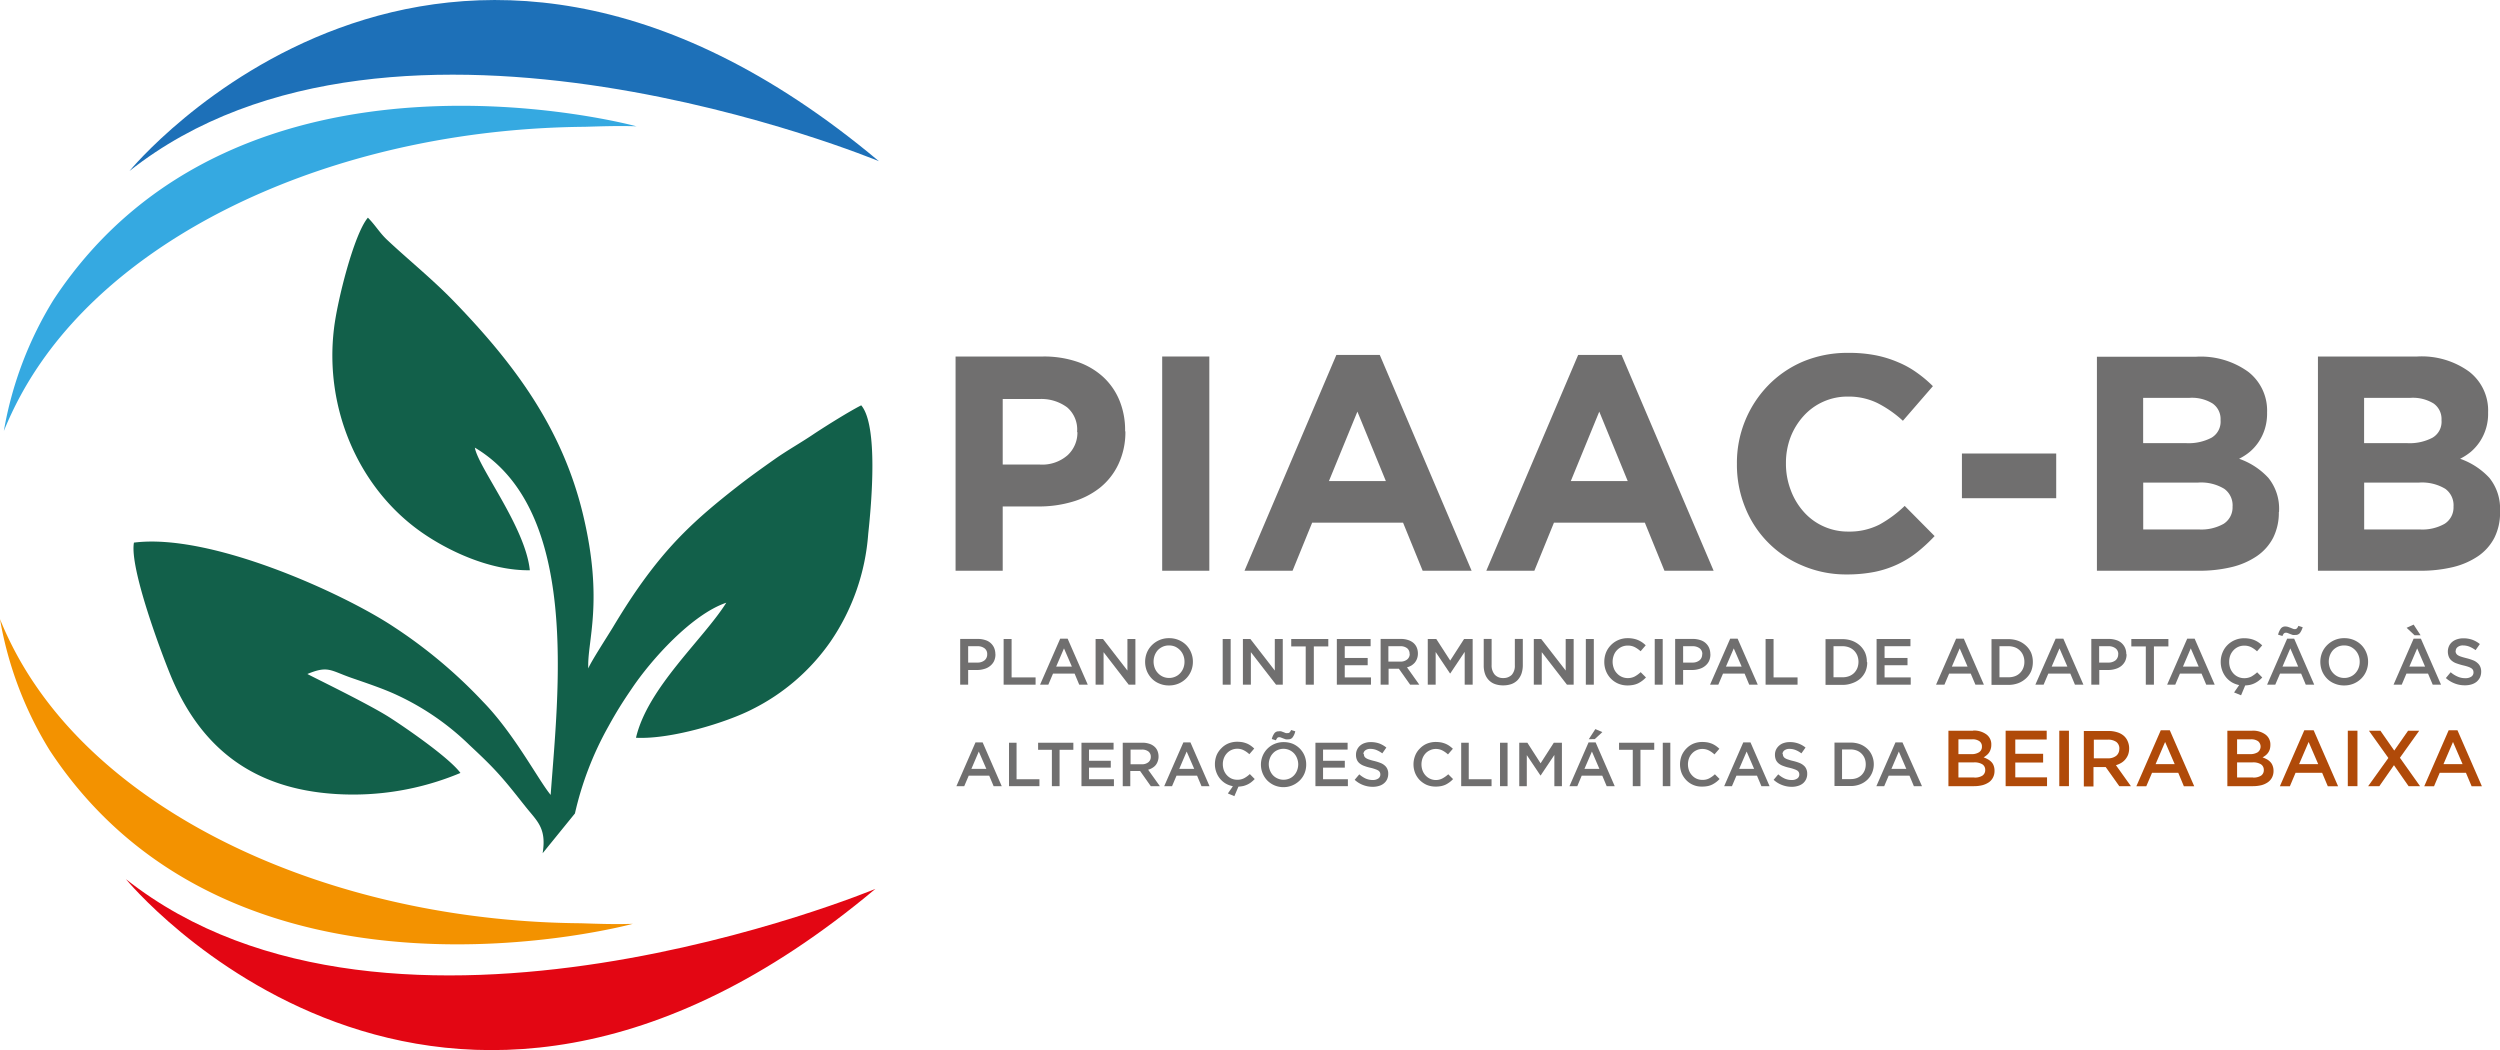<svg xmlns="http://www.w3.org/2000/svg" viewBox="0 0 357.43 150.14"><defs><style>.cls-1{fill:#12604a;}.cls-2{fill:#706f6f;}.cls-3{fill:#b04a09;}.cls-4{fill:#e30613;}.cls-5{fill:#f39200;}.cls-6{fill:#1d70b8;}.cls-7{fill:#35a9e1;}</style></defs><g id="Camada_2" data-name="Camada 2"><g id="Camada_1-2" data-name="Camada 1"><path class="cls-1" d="M75.75,81.53c-.62-6.14-7.37-14.69-7.86-17.53C83,73,79.78,99.09,78.73,113.65c-1.73-2.08-5.21-8.75-9.67-13.32A70.23,70.23,0,0,0,56.23,89.58c-7.1-4.7-26.07-13.41-37.08-12-.66,3.64,4,16,5.32,19.17,4.36,10.41,11.92,16,23.36,16.76a39.65,39.65,0,0,0,18-3c-1.58-2.14-7.56-6.28-10.07-7.9-3.11-2-11.61-6.09-11.81-6.25,3-1.24,3.27-.49,6.37.58,2.1.73,4.54,1.54,6.45,2.44a37.39,37.39,0,0,1,10.34,7.13c1.48,1.39,2.84,2.65,4.31,4.29s2.73,3.31,4,4.88c1.51,1.84,2.72,2.9,2.16,6.31l4.62-5.69A46.3,46.3,0,0,1,87,103.83c1.1-2,2-3.44,3.28-5.31,2.85-4.26,8.65-10.68,13.56-12.35-3.23,5.17-11.25,12.14-12.91,19.31,5,.25,12.92-2.17,16.65-4.09a29.85,29.85,0,0,0,11.16-9.66,31.25,31.25,0,0,0,5.39-15.39c.48-4.41,1.45-15.51-1-18.39-1.75.89-4.91,2.87-6.63,4-2,1.36-3.88,2.39-5.74,3.7s-3.68,2.61-5.45,4c-5.91,4.62-9.66,8.14-14,14.31-1.26,1.8-2.46,3.69-3.69,5.74-.65,1.08-3.27,5.12-3.51,5.88-.2-3.88,2.25-9.47-.75-22s-10-21.73-18.4-30.43c-3.1-3.21-6.57-6-9.53-8.78-1.16-1.07-1.67-2.07-2.83-3.25-2,2.36-4.39,11.93-4.85,15.87C46.36,58.47,51.32,69.84,60.27,76.1,64,78.71,70,81.61,75.75,81.53Z"/><path class="cls-2" d="M160.86,61.65v-.09a11.14,11.14,0,0,0-.81-4.31,9.47,9.47,0,0,0-2.32-3.35,10.43,10.43,0,0,0-3.67-2.16,14.77,14.77,0,0,0-4.92-.77H136.62V81.6h6.74V72.41h5.12a16.73,16.73,0,0,0,4.83-.67,11.44,11.44,0,0,0,3.94-2,9.45,9.45,0,0,0,2.65-3.37,10.75,10.75,0,0,0,1-4.68Zm-6.82.13a4.39,4.39,0,0,1-1.4,3.3,5.5,5.5,0,0,1-3.94,1.34h-5.34V57.05h5.21a6.19,6.19,0,0,1,4,1.19A4.16,4.16,0,0,1,154,61.69v.09Z"/><polygon class="cls-2" points="172.9 81.6 172.9 50.97 166.16 50.97 166.16 81.6 172.9 81.6 172.9 81.6"/><path class="cls-2" d="M210.4,81.6,197.27,50.75h-6.21L177.93,81.6h6.87l2.8-6.87h13l2.8,6.87ZM198.15,68.78H190l4.07-9.93,4.07,9.93Z"/><path class="cls-2" d="M245,81.6,231.84,50.75h-6.21L212.5,81.6h6.87l2.8-6.87h13l2.8,6.87ZM232.72,68.78h-8.14l4.07-9.93,4.07,9.93Z"/><path class="cls-2" d="M276.61,76.66l-4.29-4.33A17.21,17.21,0,0,1,268.71,75a9.4,9.4,0,0,1-4.44,1,8.4,8.4,0,0,1-3.61-.77,8.3,8.3,0,0,1-2.8-2.08A9.67,9.67,0,0,1,256,70a10.48,10.48,0,0,1-.66-3.72V66.2a10.33,10.33,0,0,1,.66-3.7,9.66,9.66,0,0,1,1.84-3,8.43,8.43,0,0,1,6.39-2.8,9.37,9.37,0,0,1,4.18.92,16.18,16.18,0,0,1,3.65,2.54l4.29-4.95a17.55,17.55,0,0,0-2.28-1.92,13.29,13.29,0,0,0-2.67-1.49,15.91,15.91,0,0,0-3.21-1,19.77,19.77,0,0,0-3.92-.35,16.45,16.45,0,0,0-6.48,1.24,15.31,15.31,0,0,0-5,3.42,15.9,15.9,0,0,0-4.46,11.18v.09a16.14,16.14,0,0,0,1.18,6.17,15,15,0,0,0,8.27,8.35,15.82,15.82,0,0,0,6.26,1.23,20.38,20.38,0,0,0,4-.37,14.62,14.62,0,0,0,3.31-1.1,14.4,14.4,0,0,0,2.78-1.73,23.46,23.46,0,0,0,2.45-2.27Z"/><polygon class="cls-2" points="293.98 71.23 293.98 64.84 280.5 64.84 280.5 71.23 293.98 71.23 293.98 71.23"/><path class="cls-2" d="M325.84,73.2v-.09a7,7,0,0,0-1.53-4.79,10.29,10.29,0,0,0-4.18-2.73,8.06,8.06,0,0,0,1.54-1,6.86,6.86,0,0,0,1.26-1.42,7.12,7.12,0,0,0,.87-1.82,7.42,7.42,0,0,0,.33-2.32v-.09a7,7,0,0,0-2.68-5.77A11.59,11.59,0,0,0,314,51h-14.2V81.6h14.55a19.55,19.55,0,0,0,4.7-.52,10.94,10.94,0,0,0,3.63-1.58A7.16,7.16,0,0,0,325,76.88a8,8,0,0,0,.81-3.68Zm-8.36-13.08a2.65,2.65,0,0,1-1.31,2.47,7.06,7.06,0,0,1-3.55.77h-6.21V56.88h6.65a5.61,5.61,0,0,1,3.28.81A2.69,2.69,0,0,1,317.48,60v.09Zm1.71,12.25a2.79,2.79,0,0,1-1.27,2.52,6.5,6.5,0,0,1-3.5.81h-8V69h7.79a6.38,6.38,0,0,1,3.8.89,2.9,2.9,0,0,1,1.19,2.43v.09Z"/><path class="cls-2" d="M357.43,73.2v-.09a7,7,0,0,0-1.52-4.79,10.42,10.42,0,0,0-4.18-2.73,8.38,8.38,0,0,0,1.54-1,7.16,7.16,0,0,0,1.26-1.42,7.19,7.19,0,0,0,1.2-4.14v-.09A7,7,0,0,0,353,53.12a11.56,11.56,0,0,0-7.4-2.15h-14.2V81.6H346a19.67,19.67,0,0,0,4.7-.52,11,11,0,0,0,3.62-1.58,7.16,7.16,0,0,0,2.31-2.62,8,8,0,0,0,.81-3.68Zm-8.36-13.08a2.63,2.63,0,0,1-1.31,2.47,7,7,0,0,1-3.54.77H338V56.88h6.65a5.65,5.65,0,0,1,3.29.81A2.71,2.71,0,0,1,349.07,60v.09Zm1.71,12.25a2.77,2.77,0,0,1-1.27,2.52,6.45,6.45,0,0,1-3.5.81h-8V69h7.79a6.44,6.44,0,0,1,3.81.89,2.89,2.89,0,0,1,1.18,2.43v.09Z"/><path class="cls-2" d="M142.31,93.55a2.38,2.38,0,0,0-.17-.91,2,2,0,0,0-1.28-1.13,3.32,3.32,0,0,0-1-.16h-2.58v6.54h1.14v-2.1h1.3a3.4,3.4,0,0,0,1-.15,2.24,2.24,0,0,0,.83-.42,2,2,0,0,0,.57-.7,2.27,2.27,0,0,0,.2-1Zm-1.17,0a1.06,1.06,0,0,1-.38.86,1.55,1.55,0,0,1-1,.32h-1.34V92.39h1.34a1.62,1.62,0,0,1,1,.3,1,1,0,0,1,.38.88Z"/><polygon class="cls-2" points="143.49 97.89 148.06 97.89 148.06 96.85 144.63 96.85 144.63 91.36 143.49 91.36 143.49 97.89 143.49 97.89"/><path class="cls-2" d="M152.64,91.31h-1.06l-2.88,6.58h1.18l.67-1.58h3.09l.66,1.58h1.22l-2.88-6.58Zm.58,4H151l1.12-2.61,1.13,2.61Z"/><polygon class="cls-2" points="161.19 95.87 157.7 91.36 156.64 91.36 156.64 97.89 157.78 97.89 157.78 93.24 161.37 97.89 162.33 97.89 162.33 91.36 161.19 91.36 161.19 95.87 161.19 95.87"/><path class="cls-2" d="M170.55,94.61a3.34,3.34,0,0,0-.25-1.3,3.3,3.3,0,0,0-.7-1.08,3.36,3.36,0,0,0-1.07-.72,3.47,3.47,0,0,0-1.38-.27,3.4,3.4,0,0,0-1.38.27,3.45,3.45,0,0,0-1.09.74,3.28,3.28,0,0,0-.71,1.07,3.56,3.56,0,0,0,0,2.62,3.42,3.42,0,0,0,.7,1.07,3.1,3.1,0,0,0,1.08.72,3.43,3.43,0,0,0,1.38.27,3.47,3.47,0,0,0,1.38-.27,3.43,3.43,0,0,0,1.08-.73,3.27,3.27,0,0,0,.71-1.08,3.39,3.39,0,0,0,.25-1.31Zm-1.2,0a2.44,2.44,0,0,1-.16.9,2.25,2.25,0,0,1-.46.74,2,2,0,0,1-.69.49,2.18,2.18,0,0,1-.89.19,2.23,2.23,0,0,1-.9-.19,2.11,2.11,0,0,1-.7-.51,2.15,2.15,0,0,1-.46-.74,2.61,2.61,0,0,1,0-1.8,2.41,2.41,0,0,1,.45-.74,2.32,2.32,0,0,1,.7-.49,2.18,2.18,0,0,1,.89-.18,2.26,2.26,0,0,1,.9.18,2.38,2.38,0,0,1,.7.51,2.25,2.25,0,0,1,.46.74,2.44,2.44,0,0,1,.16.9Z"/><polygon class="cls-2" points="174.81 91.36 174.81 97.89 175.95 97.89 175.95 91.36 174.81 91.36 174.81 91.36"/><polygon class="cls-2" points="182.26 95.87 178.77 91.36 177.7 91.36 177.7 97.89 178.84 97.89 178.84 93.24 182.44 97.89 183.4 97.89 183.4 91.36 182.26 91.36 182.26 95.87 182.26 95.87"/><polygon class="cls-2" points="187.84 92.42 189.91 92.42 189.91 91.36 184.61 91.36 184.61 92.42 186.68 92.42 186.68 97.89 187.84 97.89 187.84 92.42 187.84 92.42"/><polygon class="cls-2" points="195.96 91.36 191.13 91.36 191.13 97.89 196.01 97.89 196.01 96.85 192.26 96.85 192.26 95.11 195.54 95.11 195.54 94.07 192.26 94.07 192.26 92.39 195.96 92.39 195.96 91.36 195.96 91.36"/><path class="cls-2" d="M202.92,97.89l-1.76-2.48a2.53,2.53,0,0,0,.63-.26,2.22,2.22,0,0,0,.49-.42,2,2,0,0,0,.32-.57,2.11,2.11,0,0,0,.12-.73,2.21,2.21,0,0,0-.17-.87,1.81,1.81,0,0,0-.48-.65,2.26,2.26,0,0,0-.77-.41,3.2,3.2,0,0,0-1-.15h-2.91v6.54h1.14V95.61H200l1.61,2.28Zm-1.37-4.4a1,1,0,0,1-.37.8,1.49,1.49,0,0,1-1,.3h-1.68v-2.2h1.67a1.55,1.55,0,0,1,1,.28,1,1,0,0,1,.36.82Z"/><polygon class="cls-2" points="209.41 93.2 209.41 97.89 210.55 97.89 210.55 91.36 209.32 91.36 207.34 94.44 205.35 91.36 204.13 91.36 204.13 97.89 205.26 97.89 205.26 93.22 207.31 96.28 207.35 96.28 209.41 93.2 209.41 93.2"/><path class="cls-2" d="M217.72,91.35h-1.14v3.77a1.92,1.92,0,0,1-.44,1.36,1.64,1.64,0,0,1-1.21.46,1.57,1.57,0,0,1-1.22-.48,2,2,0,0,1-.45-1.39V91.35h-1.13v3.77a3.63,3.63,0,0,0,.19,1.24,2.42,2.42,0,0,0,.56.9,2.23,2.23,0,0,0,.88.55,3.43,3.43,0,0,0,1.15.18,3.53,3.53,0,0,0,1.16-.18,2.35,2.35,0,0,0,.88-.55,2.66,2.66,0,0,0,.57-.92,3.82,3.82,0,0,0,.2-1.28V91.35Z"/><polygon class="cls-2" points="223.85 95.87 220.35 91.36 219.29 91.36 219.29 97.89 220.43 97.89 220.43 93.24 224.03 97.89 224.99 97.89 224.99 91.36 223.85 91.36 223.85 95.87 223.85 95.87"/><polygon class="cls-2" points="226.73 91.36 226.73 97.89 227.87 97.89 227.87 91.36 226.73 91.36 226.73 91.36"/><path class="cls-2" d="M235.31,96.84l-.74-.74a4.27,4.27,0,0,1-.85.62,2.16,2.16,0,0,1-1,.23,2.09,2.09,0,0,1-.87-.19,2,2,0,0,1-.68-.5,2,2,0,0,1-.45-.74,2.64,2.64,0,0,1,0-1.81,2.08,2.08,0,0,1,.45-.74,2.23,2.23,0,0,1,.68-.49,2.08,2.08,0,0,1,.87-.18,2.12,2.12,0,0,1,1,.22,3.88,3.88,0,0,1,.84.59l.73-.85a3.8,3.8,0,0,0-.49-.41,4,4,0,0,0-.57-.32,3.38,3.38,0,0,0-.68-.21,4,4,0,0,0-.81-.08,3.38,3.38,0,0,0-1.37.27,3.29,3.29,0,0,0-1.06.73,3.26,3.26,0,0,0-.7,1.07,3.64,3.64,0,0,0-.24,1.32,3.46,3.46,0,0,0,.25,1.33,3.25,3.25,0,0,0,1.74,1.78,3.43,3.43,0,0,0,1.33.26,4.25,4.25,0,0,0,.83-.08,2.88,2.88,0,0,0,.7-.23,3.92,3.92,0,0,0,.59-.37,4,4,0,0,0,.53-.48Z"/><polygon class="cls-2" points="236.58 91.36 236.58 97.89 237.72 97.89 237.72 91.36 236.58 91.36 236.58 91.36"/><path class="cls-2" d="M244.53,93.55a2.38,2.38,0,0,0-.17-.91,2,2,0,0,0-1.28-1.13,3.32,3.32,0,0,0-1-.16h-2.58v6.54h1.14v-2.1h1.3a3.4,3.4,0,0,0,1-.15,2.24,2.24,0,0,0,.83-.42,2,2,0,0,0,.57-.7,2.27,2.27,0,0,0,.2-1Zm-1.17,0a1.06,1.06,0,0,1-.38.86,1.55,1.55,0,0,1-1,.32h-1.34V92.39H242a1.64,1.64,0,0,1,1,.3,1,1,0,0,1,.38.88Z"/><path class="cls-2" d="M248.43,91.31h-1.06l-2.88,6.58h1.18l.67-1.58h3.09l.66,1.58h1.22l-2.88-6.58Zm.58,4h-2.25l1.12-2.61L249,95.29Z"/><polygon class="cls-2" points="252.43 97.89 257 97.89 257 96.85 253.57 96.85 253.57 91.36 252.43 91.36 252.43 97.89 252.43 97.89"/><path class="cls-2" d="M266.91,94.61a3.26,3.26,0,0,0-.25-1.29,3.22,3.22,0,0,0-.71-1,3.47,3.47,0,0,0-1.11-.69,3.92,3.92,0,0,0-1.4-.25H261v6.54h2.44a3.92,3.92,0,0,0,1.4-.25A3.47,3.47,0,0,0,266,97a3.19,3.19,0,0,0,.71-1,3.26,3.26,0,0,0,.25-1.29Zm-1.2,0a2.62,2.62,0,0,1-.16.9,2.24,2.24,0,0,1-.46.7,2.07,2.07,0,0,1-.72.46,2.54,2.54,0,0,1-.94.16h-1.29V92.39h1.29a2.54,2.54,0,0,1,.94.17,2.09,2.09,0,0,1,.72.47,2.18,2.18,0,0,1,.46.71,2.56,2.56,0,0,1,.16.89Z"/><polygon class="cls-2" points="273.14 91.36 268.3 91.36 268.3 97.89 273.18 97.89 273.18 96.85 269.44 96.85 269.44 95.11 272.72 95.11 272.72 94.07 269.44 94.07 269.44 92.39 273.14 92.39 273.14 91.36 273.14 91.36"/><path class="cls-2" d="M280.74,91.31h-1.07l-2.87,6.58H278l.67-1.58h3.09l.67,1.58h1.21l-2.87-6.58Zm.57,4h-2.25l1.12-2.61,1.13,2.61Z"/><path class="cls-2" d="M290.64,94.61a3.45,3.45,0,0,0-.25-1.29,3.09,3.09,0,0,0-.72-1,3.43,3.43,0,0,0-1.1-.69,4,4,0,0,0-1.4-.25h-2.44v6.54h2.44a4,4,0,0,0,1.4-.25,3.43,3.43,0,0,0,1.1-.69,3.07,3.07,0,0,0,.72-1,3.45,3.45,0,0,0,.25-1.29Zm-1.21,0a2.4,2.4,0,0,1-.16.9,2.08,2.08,0,0,1-.46.7,1.94,1.94,0,0,1-.71.46,2.61,2.61,0,0,1-.94.16h-1.29V92.39h1.29a2.62,2.62,0,0,1,.94.17,2,2,0,0,1,.71.47,2,2,0,0,1,.46.71,2.35,2.35,0,0,1,.16.89Z"/><path class="cls-2" d="M295,91.31H293.9L291,97.89h1.18l.67-1.58H296l.66,1.58h1.21L295,91.31Zm.58,4h-2.25l1.12-2.61,1.13,2.61Z"/><path class="cls-2" d="M304,93.55a2.21,2.21,0,0,0-.17-.91,2,2,0,0,0-1.28-1.13,3.32,3.32,0,0,0-1-.16H299v6.54h1.14v-2.1h1.3a3.35,3.35,0,0,0,1-.15,2.37,2.37,0,0,0,.84-.42,2.14,2.14,0,0,0,.56-.7,2.27,2.27,0,0,0,.2-1Zm-1.16,0a1.09,1.09,0,0,1-.38.86,1.6,1.6,0,0,1-1,.32h-1.34V92.39h1.34a1.62,1.62,0,0,1,1,.3,1,1,0,0,1,.39.88Z"/><polygon class="cls-2" points="307.95 92.42 310.02 92.42 310.02 91.36 304.72 91.36 304.72 92.42 306.79 92.42 306.79 97.89 307.95 97.89 307.95 92.42 307.95 92.42"/><path class="cls-2" d="M313.78,91.31h-1.07l-2.87,6.58H311l.67-1.58h3.09l.67,1.58h1.21l-2.87-6.58Zm.57,4H312.1l1.12-2.61,1.13,2.61Z"/><path class="cls-2" d="M320.15,97.93,319.41,99l1,.41L321,98a4.24,4.24,0,0,0,.76-.1,3,3,0,0,0,.64-.24,3.43,3.43,0,0,0,.55-.35,4.08,4.08,0,0,0,.49-.45l-.73-.74a4.57,4.57,0,0,1-.85.62,2.2,2.2,0,0,1-1,.22,2.07,2.07,0,0,1-1.55-.68,2.41,2.41,0,0,1-.45-.74,2.71,2.71,0,0,1-.15-.91,2.67,2.67,0,0,1,.15-.91,2.25,2.25,0,0,1,.45-.73,2.07,2.07,0,0,1,1.55-.68,2.16,2.16,0,0,1,1,.22,3.83,3.83,0,0,1,.83.59l.74-.85a3.89,3.89,0,0,0-.5-.41,3.12,3.12,0,0,0-.57-.32,3.28,3.28,0,0,0-.67-.21,4.15,4.15,0,0,0-.82-.08,3.35,3.35,0,0,0-2.43,1,3.23,3.23,0,0,0-.69,1.07,3.44,3.44,0,0,0-.25,1.32,3.52,3.52,0,0,0,.2,1.18,3.44,3.44,0,0,0,.55,1,3.28,3.28,0,0,0,.84.73,3.34,3.34,0,0,0,1.08.4Z"/><path class="cls-2" d="M328,91.31H327l-2.87,6.58h1.17l.68-1.58H329l.66,1.58h1.21L328,91.31Zm.58,4h-2.25l1.12-2.61,1.13,2.61Zm.65-5.63-.63-.2a1,1,0,0,1-.2.35.39.39,0,0,1-.31.12.74.74,0,0,1-.28-.06l-.32-.13-.36-.13a1.26,1.26,0,0,0-.38-.06.77.77,0,0,0-.66.3,2.74,2.74,0,0,0-.39.87l.63.19a1.18,1.18,0,0,1,.2-.36.42.42,0,0,1,.31-.11.74.74,0,0,1,.27.06l.33.13.36.13a1.65,1.65,0,0,0,.38,0,.77.77,0,0,0,.66-.3,2.6,2.6,0,0,0,.39-.85Z"/><path class="cls-2" d="M338.57,94.61a3.34,3.34,0,0,0-.25-1.3,3.3,3.3,0,0,0-.7-1.08,3.36,3.36,0,0,0-1.07-.72,3.47,3.47,0,0,0-1.38-.27,3.4,3.4,0,0,0-1.38.27,3.45,3.45,0,0,0-1.09.74,3.28,3.28,0,0,0-.71,1.07,3.56,3.56,0,0,0,0,2.62,3.42,3.42,0,0,0,.7,1.07,3.1,3.1,0,0,0,1.08.72,3.43,3.43,0,0,0,1.38.27,3.47,3.47,0,0,0,1.38-.27,3.43,3.43,0,0,0,1.08-.73,3.27,3.27,0,0,0,.71-1.08,3.39,3.39,0,0,0,.25-1.31Zm-1.2,0a2.44,2.44,0,0,1-.16.9,2.25,2.25,0,0,1-.46.74,2,2,0,0,1-.69.49,2.18,2.18,0,0,1-.89.19,2.23,2.23,0,0,1-.9-.19,2.11,2.11,0,0,1-.7-.51,2.15,2.15,0,0,1-.46-.74,2.61,2.61,0,0,1,0-1.8,2.41,2.41,0,0,1,.45-.74,2.32,2.32,0,0,1,.7-.49,2.18,2.18,0,0,1,.89-.18,2.26,2.26,0,0,1,.9.18,2.38,2.38,0,0,1,.7.51,2.25,2.25,0,0,1,.46.74,2.44,2.44,0,0,1,.16.9Z"/><path class="cls-2" d="M346.14,91.31h-1.06l-2.87,6.58h1.17l.67-1.58h3.09l.67,1.58H349l-2.88-6.58Zm.58,4h-2.25l1.12-2.61,1.13,2.61Zm-1.52-4.48h.88l-1-1.53-1,.46,1.14,1.07Z"/><path class="cls-2" d="M351.1,93.06a.67.67,0,0,1,.28-.55,1.17,1.17,0,0,1,.78-.23,2.51,2.51,0,0,1,.89.17,4.23,4.23,0,0,1,.89.5l.61-.87a3.94,3.94,0,0,0-1.07-.61,3.81,3.81,0,0,0-1.3-.21,2.81,2.81,0,0,0-.89.14,2,2,0,0,0-.7.38,1.73,1.73,0,0,0-.46.61,2,2,0,0,0,0,1.55,1.37,1.37,0,0,0,.42.54,2.1,2.1,0,0,0,.68.37,9.61,9.61,0,0,0,.93.28,6.75,6.75,0,0,1,.75.21,2.1,2.1,0,0,1,.45.22.67.67,0,0,1,.22.26.78.78,0,0,1,.06.31.7.7,0,0,1-.31.61,1.43,1.43,0,0,1-.85.22,2.57,2.57,0,0,1-1.1-.22,3.77,3.77,0,0,1-1-.63l-.69.83a4,4,0,0,0,1.28.78,3.91,3.91,0,0,0,1.44.26,3.16,3.16,0,0,0,.95-.13,2.11,2.11,0,0,0,.73-.38,2,2,0,0,0,.48-.62,2,2,0,0,0,.17-.83,1.73,1.73,0,0,0-.14-.71,1.46,1.46,0,0,0-.4-.53,2,2,0,0,0-.65-.39,7.18,7.18,0,0,0-.92-.29c-.31-.08-.57-.15-.77-.22a1.8,1.8,0,0,1-.48-.22.69.69,0,0,1-.23-.26.71.71,0,0,1-.07-.34Z"/><path class="cls-2" d="M140.47,106.14h-1l-2.73,6.26h1.12l.64-1.5h2.93l.63,1.5h1.16l-2.73-6.26Zm.55,3.79h-2.14l1.06-2.48,1.08,2.48Z"/><polygon class="cls-2" points="144.26 112.4 148.61 112.4 148.61 111.41 145.34 111.41 145.34 106.19 144.26 106.19 144.26 112.4 144.26 112.4"/><polygon class="cls-2" points="151.49 107.2 153.46 107.2 153.46 106.19 148.42 106.19 148.42 107.2 150.39 107.2 150.39 112.4 151.49 112.4 151.49 107.2 151.49 107.2"/><polygon class="cls-2" points="159.21 106.19 154.62 106.19 154.62 112.4 159.26 112.4 159.26 111.41 155.7 111.41 155.7 109.75 158.81 109.75 158.81 108.77 155.7 108.77 155.7 107.17 159.21 107.17 159.21 106.19 159.21 106.19"/><path class="cls-2" d="M165.83,112.4l-1.68-2.35a2.32,2.32,0,0,0,.6-.26,1.78,1.78,0,0,0,.47-.39,1.72,1.72,0,0,0,.3-.55,1.85,1.85,0,0,0,.12-.69,2.14,2.14,0,0,0-.16-.82,1.6,1.6,0,0,0-.46-.62,2,2,0,0,0-.73-.39,2.93,2.93,0,0,0-1-.14h-2.77v6.21h1.08v-2.17H163l1.53,2.17Zm-1.3-4.18a.94.94,0,0,1-.35.76,1.43,1.43,0,0,1-.94.29h-1.6v-2.1h1.6a1.49,1.49,0,0,1,.95.27.93.93,0,0,1,.34.78Z"/><path class="cls-2" d="M170.19,106.14h-1l-2.74,6.26h1.12l.64-1.5h2.94l.63,1.5h1.15l-2.73-6.26Zm.55,3.79H168.6l1.06-2.48,1.08,2.48Z"/><path class="cls-2" d="M176.25,112.44l-.7,1,.93.39.58-1.36a5,5,0,0,0,.73-.1,3.67,3.67,0,0,0,.61-.23,2.85,2.85,0,0,0,.52-.33,4.58,4.58,0,0,0,.47-.43l-.7-.71a3.77,3.77,0,0,1-.81.59,2,2,0,0,1-1,.22,2,2,0,0,1-.82-.17,2.07,2.07,0,0,1-.65-.48,2.17,2.17,0,0,1-.43-.7,2.49,2.49,0,0,1-.15-.87,2.39,2.39,0,0,1,.15-.86,2.17,2.17,0,0,1,.43-.7,2,2,0,0,1,1.47-.65,2,2,0,0,1,.95.22,3.46,3.46,0,0,1,.79.56l.7-.81a4.42,4.42,0,0,0-.47-.39,2.82,2.82,0,0,0-.54-.31,3.7,3.7,0,0,0-.64-.2,4.61,4.61,0,0,0-.78-.07,3.37,3.37,0,0,0-1.29.25,3,3,0,0,0-1,.7,3.07,3.07,0,0,0-.67,1,3.47,3.47,0,0,0-.23,1.25,3.18,3.18,0,0,0,.19,1.12,3.1,3.1,0,0,0,1.32,1.64,3.18,3.18,0,0,0,1,.38Z"/><path class="cls-2" d="M186.75,109.28a3.26,3.26,0,0,0-.24-1.24,3.2,3.2,0,0,0-.66-1,3.28,3.28,0,0,0-1-.69,3.53,3.53,0,0,0-1.32-.25,3.29,3.29,0,0,0-1.31.26,3.16,3.16,0,0,0-1.7,1.72,3.28,3.28,0,0,0,.66,3.5,3.28,3.28,0,0,0,1,.69,3.31,3.31,0,0,0,3.66-.7,3.07,3.07,0,0,0,.67-1,3.27,3.27,0,0,0,.24-1.25Zm-1.14,0a2.48,2.48,0,0,1-.16.86,2.17,2.17,0,0,1-.43.7,2,2,0,0,1-.66.47,2.15,2.15,0,0,1-.85.17,2,2,0,0,1-.85-.18,2,2,0,0,1-.67-.47,2.15,2.15,0,0,1-.43-.71,2.36,2.36,0,0,1,0-1.71,2,2,0,0,1,.43-.7,1.85,1.85,0,0,1,.66-.47,2,2,0,0,1,.85-.18,2,2,0,0,1,.85.18,2.16,2.16,0,0,1,.67.48,2.21,2.21,0,0,1,.43.71,2.42,2.42,0,0,1,.16.85Zm-.43-4.73-.59-.18a1.18,1.18,0,0,1-.2.33.34.34,0,0,1-.29.11,1,1,0,0,1-.27,0l-.3-.12-.35-.13a1.08,1.08,0,0,0-.36,0,.72.72,0,0,0-.62.28,2.33,2.33,0,0,0-.37.82l.59.18a1.45,1.45,0,0,1,.2-.34.37.37,0,0,1,.29-.1.69.69,0,0,1,.26.06l.31.12.34.12a1.14,1.14,0,0,0,.37,0,.72.72,0,0,0,.62-.28,2.33,2.33,0,0,0,.37-.82Z"/><polygon class="cls-2" points="192.67 106.19 188.07 106.19 188.07 112.4 192.71 112.4 192.71 111.41 189.16 111.41 189.16 109.75 192.27 109.75 192.27 108.77 189.16 108.77 189.16 107.17 192.67 107.17 192.67 106.19 192.67 106.19"/><path class="cls-2" d="M194.93,107.81a.66.66,0,0,1,.27-.53,1.14,1.14,0,0,1,.74-.21,2.29,2.29,0,0,1,.85.16,4.06,4.06,0,0,1,.84.48l.58-.83a3.72,3.72,0,0,0-1-.58,3.6,3.6,0,0,0-1.23-.2,2.57,2.57,0,0,0-.85.13,1.9,1.9,0,0,0-.67.37,1.72,1.72,0,0,0-.43.57,1.64,1.64,0,0,0-.16.74,1.69,1.69,0,0,0,.14.74,1.32,1.32,0,0,0,.4.51,2.11,2.11,0,0,0,.65.35,5.45,5.45,0,0,0,.88.26,5.8,5.8,0,0,1,.71.21,1.93,1.93,0,0,1,.43.2.68.68,0,0,1,.21.25.73.73,0,0,1,.06.3.68.68,0,0,1-.3.58,1.38,1.38,0,0,1-.8.21,2.52,2.52,0,0,1-1-.21,3.76,3.76,0,0,1-.91-.6l-.66.78a3.69,3.69,0,0,0,1.21.75,3.79,3.79,0,0,0,1.38.25,2.88,2.88,0,0,0,.9-.13,1.89,1.89,0,0,0,.69-.36,1.66,1.66,0,0,0,.46-.59,2,2,0,0,0,.16-.79,1.54,1.54,0,0,0-.13-.67,1.37,1.37,0,0,0-.38-.51,1.91,1.91,0,0,0-.63-.37,6.75,6.75,0,0,0-.86-.27,7.17,7.17,0,0,1-.74-.21,1.58,1.58,0,0,1-.45-.21.67.67,0,0,1-.23-.25.76.76,0,0,1-.06-.32Z"/><path class="cls-2" d="M207.76,111.4l-.7-.7a4.08,4.08,0,0,1-.81.58,2,2,0,0,1-2.45-.43,2.14,2.14,0,0,1-.42-.7,2.57,2.57,0,0,1,0-1.73,2.2,2.2,0,0,1,.42-.69,1.94,1.94,0,0,1,.66-.47,1.86,1.86,0,0,1,.82-.18,2,2,0,0,1,.95.22,3.69,3.69,0,0,1,.79.56l.7-.81a5.71,5.71,0,0,0-.47-.39,3.26,3.26,0,0,0-.55-.31,3.7,3.7,0,0,0-.64-.2,4.49,4.49,0,0,0-.77-.07,3.38,3.38,0,0,0-1.3.25,3,3,0,0,0-1,.7,2.89,2.89,0,0,0-.66,1,3.4,3.4,0,0,0,0,2.51,3.2,3.2,0,0,0,.66,1,3.34,3.34,0,0,0,1,.68,3.29,3.29,0,0,0,1.26.24,3.81,3.81,0,0,0,.79-.07,2.93,2.93,0,0,0,.67-.22,4,4,0,0,0,.56-.35,3.54,3.54,0,0,0,.5-.46Z"/><polygon class="cls-2" points="208.91 112.4 213.25 112.4 213.25 111.41 209.99 111.41 209.99 106.19 208.91 106.19 208.91 112.4 208.91 112.4"/><polygon class="cls-2" points="214.46 106.19 214.46 112.4 215.54 112.4 215.54 106.19 214.46 106.19 214.46 106.19"/><polygon class="cls-2" points="222.23 107.94 222.23 112.4 223.31 112.4 223.31 106.19 222.15 106.19 220.26 109.13 218.37 106.19 217.21 106.19 217.21 112.4 218.29 112.4 218.29 107.96 220.24 110.87 220.27 110.87 222.23 107.94 222.23 107.94"/><path class="cls-2" d="M228.12,106.14h-1l-2.73,6.26h1.12l.63-1.5h2.94l.63,1.5h1.15l-2.73-6.26Zm.55,3.79h-2.14l1.07-2.48,1.07,2.48Zm-.66-4.26,1.08-1-1-.43-.94,1.45Z"/><polygon class="cls-2" points="234.54 107.2 236.51 107.2 236.51 106.19 231.48 106.19 231.48 107.2 233.44 107.2 233.44 112.4 234.54 112.4 234.54 107.2 234.54 107.2"/><polygon class="cls-2" points="237.73 106.19 237.73 112.4 238.81 112.4 238.81 106.19 237.73 106.19 237.73 106.19"/><path class="cls-2" d="M245.88,111.4l-.7-.7a3.76,3.76,0,0,1-.8.58,2,2,0,0,1-1,.22,2,2,0,0,1-.82-.17,1.93,1.93,0,0,1-.65-.48,2,2,0,0,1-.43-.7,2.57,2.57,0,0,1,0-1.73,2.06,2.06,0,0,1,.43-.69,1.9,1.9,0,0,1,.65-.47,1.86,1.86,0,0,1,.82-.18,2,2,0,0,1,.95.22,3.46,3.46,0,0,1,.79.56l.7-.81a4.42,4.42,0,0,0-.47-.39,3.6,3.6,0,0,0-.54-.31,4,4,0,0,0-.64-.2,4.71,4.71,0,0,0-.78-.07,3.42,3.42,0,0,0-1.3.25,3.1,3.1,0,0,0-1,.7,3.2,3.2,0,0,0-.66,1,3.47,3.47,0,0,0,0,2.51,3.2,3.2,0,0,0,.66,1,3,3,0,0,0,2.25.92,4,4,0,0,0,.8-.07,2.69,2.69,0,0,0,.66-.22,3.52,3.52,0,0,0,.56-.35,3.06,3.06,0,0,0,.5-.46Z"/><path class="cls-2" d="M250.24,106.14h-1l-2.73,6.26h1.11l.64-1.5h2.94l.63,1.5H253l-2.73-6.26Zm.55,3.79h-2.14l1.07-2.48,1.07,2.48Z"/><path class="cls-2" d="M254.85,107.81a.66.66,0,0,1,.27-.53,1.19,1.19,0,0,1,.75-.21,2.28,2.28,0,0,1,.84.16,3.6,3.6,0,0,1,.84.48l.59-.83a3.47,3.47,0,0,0-2.26-.78,2.61,2.61,0,0,0-.85.13,1.77,1.77,0,0,0-.66.37,1.75,1.75,0,0,0-.44.57,1.64,1.64,0,0,0-.16.74,1.84,1.84,0,0,0,.14.74,1.42,1.42,0,0,0,.4.51,2.11,2.11,0,0,0,.65.35,5.77,5.77,0,0,0,.88.26,5.8,5.8,0,0,1,.71.21,1.93,1.93,0,0,1,.43.2.68.68,0,0,1,.21.25.73.73,0,0,1,.06.3.68.68,0,0,1-.3.58,1.36,1.36,0,0,1-.8.21,2.52,2.52,0,0,1-1-.21,3.76,3.76,0,0,1-.91-.6l-.66.78a3.63,3.63,0,0,0,1.22.75,3.74,3.74,0,0,0,1.37.25,2.84,2.84,0,0,0,.9-.13,2,2,0,0,0,.7-.36,1.75,1.75,0,0,0,.45-.59,1.8,1.8,0,0,0,.16-.79,1.54,1.54,0,0,0-.13-.67,1.27,1.27,0,0,0-.38-.51,2,2,0,0,0-.62-.37,6.45,6.45,0,0,0-.87-.27,6.26,6.26,0,0,1-.73-.21,1.53,1.53,0,0,1-.46-.21.66.66,0,0,1-.29-.57Z"/><path class="cls-2" d="M267.9,109.28a3.12,3.12,0,0,0-.24-1.22,2.83,2.83,0,0,0-.68-1,3.13,3.13,0,0,0-1.05-.66,3.79,3.79,0,0,0-1.33-.23h-2.32v6.21h2.32a3.58,3.58,0,0,0,1.33-.24,3.13,3.13,0,0,0,1.05-.66,3,3,0,0,0,.68-1,3.14,3.14,0,0,0,.24-1.23Zm-1.15,0a2.34,2.34,0,0,1-.15.85,2.05,2.05,0,0,1-.44.67,2,2,0,0,1-.68.44,2.52,2.52,0,0,1-.89.15h-1.23v-4.24h1.23a2.52,2.52,0,0,1,.89.16,2,2,0,0,1,.68.45,2.05,2.05,0,0,1,.44.67,2.34,2.34,0,0,1,.15.85Z"/><path class="cls-2" d="M272,106.14h-1l-2.73,6.26h1.12l.64-1.5H273l.63,1.5h1.16L272,106.14Zm.55,3.79h-2.13l1.06-2.48,1.07,2.48Z"/><path class="cls-3" d="M282.12,104.47h-3.55v7.93h3.66a4.94,4.94,0,0,0,1.2-.14,3.06,3.06,0,0,0,.93-.42,1.86,1.86,0,0,0,.59-.69,2,2,0,0,0,.21-.93,2,2,0,0,0-.11-.72,1.46,1.46,0,0,0-.32-.54,2.16,2.16,0,0,0-.5-.39,4.6,4.6,0,0,0-.63-.29A2.47,2.47,0,0,0,284,108a1.8,1.8,0,0,0,.36-.37,1.72,1.72,0,0,0,.24-.49,1.89,1.89,0,0,0,.1-.65A1.75,1.75,0,0,0,284,105a3,3,0,0,0-1.9-.55Zm-.27,3.35H280V105.7h2a1.67,1.67,0,0,1,1,.27.89.89,0,0,1,.36.76.91.91,0,0,1-.41.82,1.92,1.92,0,0,1-1.08.27Zm.41,3.34H280V109h2.21a2.14,2.14,0,0,1,1.22.28.92.92,0,0,1,.4.8.94.94,0,0,1-.41.82,2,2,0,0,1-1.11.27Z"/><polygon class="cls-3" points="292.62 104.47 286.75 104.47 286.75 112.4 292.67 112.4 292.67 111.14 288.13 111.14 288.13 109.02 292.11 109.02 292.11 107.77 288.13 107.77 288.13 105.73 292.62 105.73 292.62 104.47 292.62 104.47"/><polygon class="cls-3" points="294.42 104.47 294.42 112.4 295.8 112.4 295.8 104.47 294.42 104.47 294.42 104.47"/><path class="cls-3" d="M304.66,112.4l-2.14-3a3.24,3.24,0,0,0,.76-.33,2.24,2.24,0,0,0,.59-.51,2.36,2.36,0,0,0,.4-.69,2.68,2.68,0,0,0,.14-.89,2.51,2.51,0,0,0-.21-1,2.12,2.12,0,0,0-.58-.8,2.57,2.57,0,0,0-.93-.49,4,4,0,0,0-1.23-.18h-3.53v7.93h1.38v-2.77h1.75L303,112.4ZM303,107.06a1.23,1.23,0,0,1-.44,1,1.87,1.87,0,0,1-1.2.36h-2v-2.67h2a2,2,0,0,1,1.22.33,1.19,1.19,0,0,1,.43,1Z"/><path class="cls-3" d="M310.22,104.41h-1.29l-3.49,8h1.42l.82-1.92h3.75l.8,1.92h1.48l-3.49-8Zm.7,4.84h-2.73l1.36-3.17,1.37,3.17Z"/><path class="cls-3" d="M322,104.47h-3.55v7.93h3.67a5.06,5.06,0,0,0,1.2-.14,2.89,2.89,0,0,0,.92-.42,1.89,1.89,0,0,0,.6-.69,2,2,0,0,0,.21-.93,1.94,1.94,0,0,0-.12-.72,1.46,1.46,0,0,0-.32-.54,2.11,2.11,0,0,0-.49-.39,5.38,5.38,0,0,0-.64-.29,2.47,2.47,0,0,0,.42-.27,1.8,1.8,0,0,0,.36-.37,1.74,1.74,0,0,0,.25-.49,2.17,2.17,0,0,0,.09-.65,1.75,1.75,0,0,0-.7-1.48,3,3,0,0,0-1.9-.55Zm-.27,3.35h-1.89V105.7h2a1.7,1.7,0,0,1,1,.27,1,1,0,0,1-.05,1.58,2,2,0,0,1-1.09.27Zm.41,3.34h-2.3V109h2.2a2.09,2.09,0,0,1,1.22.28.92.92,0,0,1,.4.8.93.93,0,0,1-.4.82,2,2,0,0,1-1.12.27Z"/><path class="cls-3" d="M330.74,104.41h-1.29l-3.49,8h1.43l.81-1.92H332l.81,1.92h1.47l-3.49-8Zm.7,4.84h-2.73l1.36-3.17,1.37,3.17Z"/><polygon class="cls-3" points="335.67 104.47 335.67 112.4 337.05 112.4 337.05 104.47 335.67 104.47 335.67 104.47"/><polygon class="cls-3" points="346 112.4 343.12 108.34 345.88 104.47 344.29 104.47 342.31 107.31 340.33 104.47 338.69 104.47 341.47 108.37 338.58 112.4 340.18 112.4 342.27 109.4 344.36 112.4 346 112.4 346 112.4"/><path class="cls-3" d="M351.38,104.41h-1.29l-3.49,8H348l.81-1.92h3.75l.81,1.92h1.47l-3.49-8Zm.7,4.84h-2.73l1.36-3.17,1.37,3.17Z"/><path class="cls-4" d="M18,125.69s44.33,54.06,107.15,1.4c0,0-69.06,28.74-107.15-1.4Z"/><path class="cls-5" d="M83.05,132C50,131.73,19.36,118.64,5.28,98.27A49.93,49.93,0,0,1,0,88.52a52.7,52.7,0,0,0,7.1,18.75c26.53,40.33,83.38,24.81,83.38,24.81-2.56.09-5,0-7.43-.08Z"/><path class="cls-6" d="M18.51,24.45s44.33-54.06,107.15-1.4c0,0-69.06-28.75-107.15,1.4Z"/><path class="cls-7" d="M83.6,18.13C50.53,18.41,19.91,31.5,5.83,51.86A50.29,50.29,0,0,0,.55,61.62a52.7,52.7,0,0,1,7.1-18.75C34.18,2.54,91,18.06,91,18.06c-2.56-.09-5,0-7.43.07Z"/></g></g></svg>